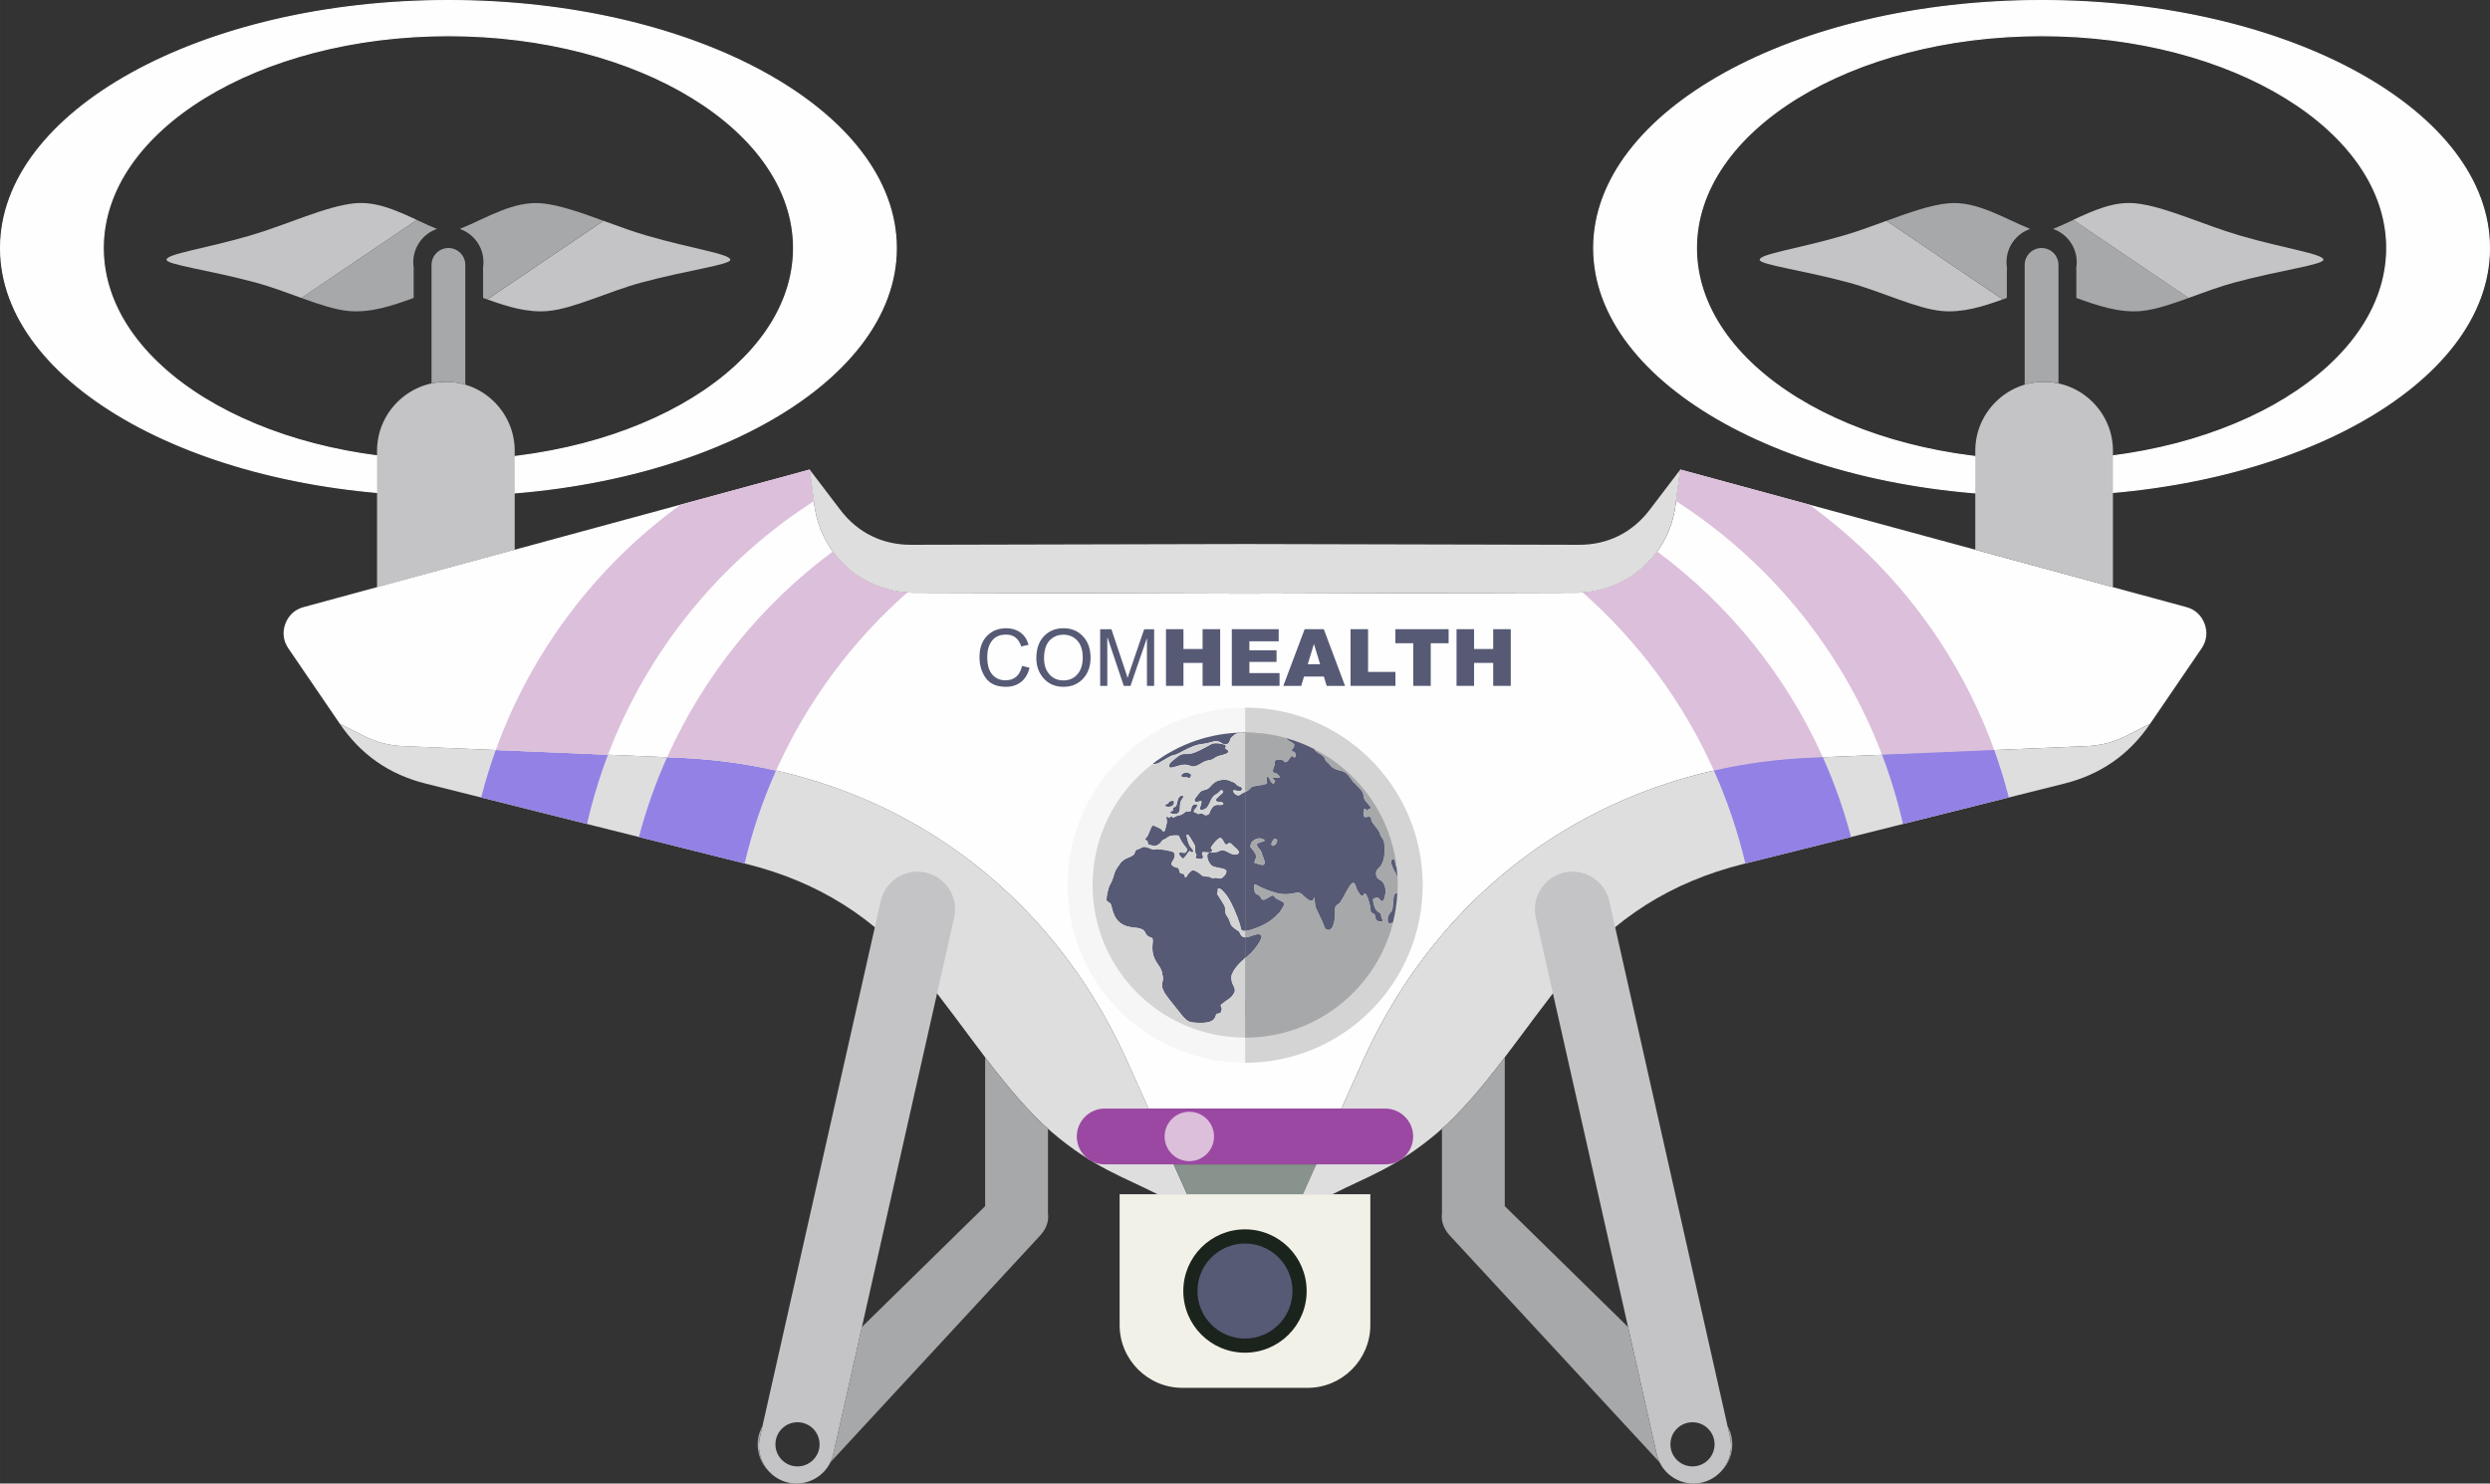 <?xml version="1.0" encoding="UTF-8"?> <!-- Creator: CorelDRAW 2020 (64-Bit) --> <svg xmlns="http://www.w3.org/2000/svg" xmlns:xlink="http://www.w3.org/1999/xlink" xmlns:xodm="http://www.corel.com/coreldraw/odm/2003" xml:space="preserve" width="166.023mm" height="98.92mm" style="shape-rendering:geometricPrecision; text-rendering:geometricPrecision; image-rendering:optimizeQuality; fill-rule:evenodd; clip-rule:evenodd" viewBox="0 0 474.77 282.88"><rect x="0" y="0" width="474.77" height="282.88" fill="#333333" stroke="none"/> <defs> <style type="text/css"> <![CDATA[ .str0 {stroke:#FEFEFE;stroke-width:0.22;stroke-miterlimit:22.926} .fil5 {fill:none} .fil7 {fill:#FEFEFE} .fil1 {fill:#FEFEFE} .fil11 {fill:#1B231D} .fil12 {fill:#565A75} .fil15 {fill:#838383} .fil6 {fill:#87938C} .fil2 {fill:#9381E5} .fil10 {fill:#9B48A2} .fil4 {fill:#A7A8AA} .fil3 {fill:#C4C4C6} .fil14 {fill:#D4D4D4} .fil8 {fill:#DCBFDB} .fil0 {fill:#DEDEDE} .fil9 {fill:#F1F1E7} .fil13 {fill:#F6F6F6} .fil16 {fill:#565A75;fill-rule:nonzero} ]]> </style> </defs> <g id="Слой_x0020_1">  <path class="fil0" d="M220.71 227.72c-6.39,-3.27 -12.22,-5.06 -20.16,-11.85 -8.76,-7.5 -16.48,-20 -24.71,-29.99 -8.96,-10.88 -19.74,-17.69 -33.41,-21.12l-61.28 -15.35c-6.94,-1.74 -12.34,-5.5 -16.37,-11.41l4.49 2.27c2.49,1.26 4.86,1.88 7.66,2l52.5 2.21c38.08,1.6 69.85,23.11 85.49,57.86l11.43 25.39 -5.64 0z"></path> <path class="fil1 str0" d="M85.5 0.11c47.16,0 85.39,21.13 85.39,47.19 0,26.06 -38.23,47.19 -85.39,47.19 -47.16,0 -85.39,-21.13 -85.39,-47.19 0,-26.06 38.23,-47.19 85.39,-47.19zm0 6.69c36.35,0 65.82,18.13 65.82,40.5 0,22.37 -29.47,40.5 -65.82,40.5 -36.35,0 -65.82,-18.13 -65.82,-40.5 0,-22.37 29.47,-40.5 65.82,-40.5z"></path> <path class="fil2" d="M141.98 164.65l-20.16 -5.05c1.39,-5.26 3.19,-10.34 5.38,-15.22l2.23 0.09c6.37,0.27 12.57,1.1 18.54,2.45 -2.53,5.65 -4.55,11.58 -6,17.72z"></path> <path class="fil3" d="M85.01 72.81l0 0c7.22,0 13.13,5.91 13.13,13.13l0 18.89 -26.25 7.14 0 -26.02c0,-7.22 5.91,-13.13 13.13,-13.13z"></path> <path class="fil4" d="M79.47 41.94l0.49 0.23c1.11,0.52 2.23,1.03 3.35,1.48 -2.62,0.91 -4.51,3.4 -4.51,6.33 0,0.37 0.03,0.74 0.09,1.09 -0.01,0.16 -0.02,0.33 -0.02,0.5l0 5.24c-4.08,1.48 -8.17,2.88 -12.39,2.49 -2.57,-0.24 -5.64,-1.26 -8.87,-2.43l-0.14 -0.05 22 -14.88z"></path> <path class="fil4" d="M85.5 47.29l0 0c1.77,0 3.22,1.45 3.22,3.22l0 22.83c-1.18,-0.35 -2.42,-0.54 -3.71,-0.54l0 0c-0.93,0 -1.85,0.1 -2.73,0.29l0 -22.58c0,-1.77 1.45,-3.22 3.22,-3.22z"></path> <path class="fil3" d="M115.06 42.1l0.49 0.18c2.6,0.95 5.24,1.91 7.76,2.64 8.61,2.51 15.92,3.49 15.94,4.61 0.01,0.95 -7.93,1.93 -16.9,4.33 -6.22,1.66 -12.93,4.99 -17.83,5.44 -3.92,0.36 -7.73,-0.82 -11.52,-2.18l-0.08 -0.03 22.15 -14.99z"></path> <path class="fil4" d="M87.68 43.65c5.17,-2.1 10.21,-5.39 15.65,-4.88 3.34,0.31 7.47,1.78 11.72,3.33l-22.15 14.99 -0.79 -0.28 0 -5.24c0,-0.17 -0.01,-0.34 -0.02,-0.5 0.06,-0.35 0.09,-0.72 0.09,-1.09 0,-2.93 -1.88,-5.42 -4.51,-6.33z"></path> <path class="fil3" d="M31.75 49.52c0.02,-1.12 7.32,-2.1 15.94,-4.61 6.82,-1.98 14.47,-5.63 19.97,-6.15 4.09,-0.39 7.95,1.38 11.81,3.17l-22 14.88c-2.89,-1.04 -5.91,-2.18 -8.82,-2.96 -8.97,-2.4 -16.91,-3.38 -16.9,-4.33z"></path> <path class="fil5" d="M237.38 211.38l-26.75 0c-2.93,0 -5.32,2.4 -5.32,5.32l0 0c0,2.93 2.4,5.32 5.32,5.32l26.75 0 26.75 0c2.93,0 5.32,-2.4 5.32,-5.32l0 -0c0,-2.93 -2.4,-5.32 -5.32,-5.32l-26.75 0z"></path> <path class="fil2" d="M115.92 143.9c-1.62,4.27 -2.96,8.68 -3.99,13.21l-20.18 -5.06c0.79,-3.08 1.72,-6.1 2.78,-9.05l21.39 0.9z"></path> <path class="fil3" d="M176.51 166.38l0 0c3.85,0.87 6.29,4.73 5.42,8.58l-23.05 102.32c-0.87,3.85 -4.73,6.29 -8.58,5.42l0 0c-3.85,-0.87 -6.29,-4.73 -5.42,-8.58l23.05 -102.32c0.87,-3.85 4.73,-6.29 8.58,-5.42zm-24.45 104.81c2.33,0 4.21,1.89 4.21,4.21 0,2.33 -1.89,4.21 -4.21,4.21 -2.33,0 -4.21,-1.89 -4.21,-4.21 0,-2.33 1.89,-4.21 4.21,-4.21z"></path> <circle class="fil5" cx="152.06" cy="275.4" r="4.21"></circle> <path class="fil4" d="M199.83 231.4c0.04,0.36 0.04,0.73 0,1.1l0 0.01 -0 0c-0.13,1.05 -0.61,2.1 -1.5,3.07l-39.99 43.24c0.23,-0.48 0.41,-0.99 0.53,-1.52l5.47 -24.28 23.5 -23.03 0 -28.37c3.88,5.09 7.82,9.91 11.98,13.63l0 16.16zm-53.17 49.23c-2.37,-2.3 -2.86,-5.93 -1.3,-8.67l-0.49 2.17c-0.54,2.41 0.21,4.82 1.79,6.5z"></path> <polygon class="fil6" points="223.8,222.03 226.36,227.72 237.38,227.72 248.41,227.72 250.97,222.03 237.38,222.03 "></polygon> <path class="fil7" d="M416.88 115.76l-96.5 -26.23 -0.9 6.81c-1.26,9.59 -9.3,16.65 -18.97,16.68l-63.13 0.18 -63.13 -0.18c-9.67,-0.03 -17.71,-7.1 -18.97,-16.68l-0.9 -6.81 -96.5 26.23c-1.66,0.45 -2.88,1.57 -3.48,3.19 -0.59,1.61 -0.39,3.26 0.58,4.68l9.81 14.37 4.49 2.27c2.49,1.26 4.86,1.88 7.66,2l52.5 2.21c38.08,1.6 69.85,23.11 85.49,57.86l4.07 9.05 18.38 0 18.38 0 4.07 -9.05c15.64,-34.75 47.42,-56.26 85.49,-57.86l52.5 -2.21c2.79,-0.12 5.16,-0.74 7.66,-2l4.49 -2.27 9.81 -14.37c0.97,-1.42 1.17,-3.07 0.58,-4.68 -0.6,-1.61 -1.82,-2.74 -3.48,-3.19z"></path> <path class="fil8" d="M315.98 105.16c-3.26,4.48 -8.39,7.43 -14.21,7.81 10.59,9.34 19.17,20.9 25.02,33.95 5.97,-1.35 12.17,-2.18 18.54,-2.45l2.23 -0.09c-7.02,-15.64 -17.97,-29.13 -31.58,-39.22z"></path> <path class="fil8" d="M344.98 96.22l-24.6 -6.69 -0.79 6.03c17.77,11.41 31.65,28.33 39.26,48.35l21.39 -0.9c-6.83,-18.93 -19.25,-35.19 -35.26,-46.79z"></path> <path class="fil0" d="M254.05 227.72c6.39,-3.27 12.22,-5.06 20.16,-11.85 8.76,-7.5 16.48,-20 24.71,-29.99 8.96,-10.88 19.74,-17.69 33.41,-21.12l61.28 -15.35c6.94,-1.74 12.34,-5.5 16.37,-11.41l-4.49 2.27c-2.49,1.26 -4.86,1.88 -7.66,2l-52.5 2.21c-38.08,1.6 -69.85,23.11 -85.49,57.86l-11.43 25.39 5.64 0z"></path> <path class="fil2" d="M332.78 164.65l20.16 -5.05c-1.39,-5.26 -3.19,-10.34 -5.38,-15.22l-2.23 0.09c-6.37,0.27 -12.57,1.1 -18.54,2.45 2.53,5.65 4.55,11.58 6,17.72z"></path> <path class="fil0" d="M320.39 89.53l-5.86 7.7c-3.3,4.34 -8,6.66 -13.45,6.65l-63.7 -0.15 -63.7 0.15c-5.45,0.01 -10.15,-2.31 -13.45,-6.65l-5.86 -7.7 0.9 6.81c1.26,9.59 9.3,16.65 18.97,16.68l63.13 0.18 63.13 -0.18c9.67,-0.03 17.71,-7.1 18.97,-16.68l0.9 -6.81z"></path> <path class="fil1 str0" d="M389.27 0.11c-47.16,0 -85.39,21.13 -85.39,47.19 0,26.06 38.23,47.19 85.39,47.19 47.16,0 85.39,-21.13 85.39,-47.19 0,-26.06 -38.23,-47.19 -85.39,-47.19zm0 6.69c-36.35,0 -65.82,18.13 -65.82,40.5 0,22.37 29.47,40.5 65.82,40.5 36.35,0 65.82,-18.13 65.82,-40.5 0,-22.37 -29.47,-40.5 -65.82,-40.5z"></path> <path class="fil3" d="M389.76 72.81l0 0c-7.22,0 -13.13,5.91 -13.13,13.13l0 18.89 26.25 7.14 0 -26.02c0,-7.22 -5.91,-13.13 -13.13,-13.13z"></path> <path class="fil4" d="M389.27 47.29l-0 0c-1.77,0 -3.22,1.45 -3.22,3.22l0 22.83c1.18,-0.35 2.42,-0.54 3.71,-0.54l0 0c0.93,0 1.85,0.1 2.73,0.29l0 -22.58c0,-1.77 -1.45,-3.22 -3.22,-3.22z"></path> <path class="fil3" d="M359.71 42.1l-0.49 0.18c-2.6,0.95 -5.24,1.91 -7.76,2.64 -8.61,2.51 -15.92,3.49 -15.94,4.61 -0.01,0.95 7.93,1.93 16.9,4.33 6.22,1.66 12.93,4.99 17.83,5.44 3.92,0.36 7.73,-0.82 11.52,-2.18l0.08 -0.03 -22.15 -14.99z"></path> <path class="fil4" d="M387.08 43.65c-5.17,-2.1 -10.21,-5.39 -15.65,-4.88 -3.34,0.31 -7.47,1.78 -11.72,3.33l22.15 14.99 0.79 -0.28 0 -5.24c0,-0.17 0.01,-0.34 0.02,-0.5 -0.06,-0.35 -0.09,-0.72 -0.09,-1.09 0,-2.93 1.88,-5.42 4.51,-6.33z"></path> <path class="fil4" d="M395.3 41.94l-0.49 0.23c-1.11,0.52 -2.23,1.03 -3.35,1.48 2.62,0.91 4.51,3.4 4.51,6.33 0,0.37 -0.03,0.74 -0.09,1.09 0.01,0.16 0.02,0.33 0.02,0.5l0 5.24c4.08,1.48 8.17,2.88 12.39,2.49 2.57,-0.24 5.64,-1.26 8.87,-2.43l0.14 -0.05 -22 -14.88z"></path> <path class="fil8" d="M158.79 105.16c3.26,4.48 8.39,7.43 14.21,7.81 -10.59,9.34 -19.17,20.9 -25.02,33.95 -5.97,-1.35 -12.17,-2.18 -18.54,-2.45l-2.23 -0.09c7.02,-15.64 17.97,-29.13 31.58,-39.22z"></path> <path class="fil8" d="M129.79 96.22l24.6 -6.69 0.79 6.03c-17.77,11.41 -31.65,28.33 -39.26,48.35l-21.39 -0.9c6.83,-18.93 19.25,-35.19 35.26,-46.79z"></path> <path class="fil3" d="M443.01 49.52c-0.02,-1.12 -7.32,-2.1 -15.94,-4.61 -6.82,-1.98 -14.47,-5.63 -19.97,-6.15 -4.09,-0.39 -7.95,1.38 -11.81,3.17l22 14.88c2.89,-1.04 5.91,-2.18 8.82,-2.96 8.97,-2.4 16.91,-3.38 16.9,-4.33z"></path> <path class="fil2" d="M358.85 143.9c1.62,4.27 2.96,8.68 3.99,13.21l20.18 -5.06c-0.79,-3.08 -1.72,-6.1 -2.78,-9.05l-21.39 0.9z"></path> <path class="fil9" d="M261.28 227.72l-23.9 0 -23.9 0 0 24.96c0,6.57 5.38,11.95 11.95,11.95l11.95 0 11.95 0c6.57,0 11.95,-5.38 11.95,-11.95l0 -24.96z"></path> <path class="fil3" d="M298.26 166.38l0 0c-3.85,0.87 -6.29,4.73 -5.42,8.58l23.05 102.32c0.87,3.85 4.73,6.29 8.58,5.42l0 0c3.85,-0.87 6.29,-4.73 5.42,-8.58l-23.05 -102.32c-0.87,-3.85 -4.73,-6.29 -8.58,-5.42zm24.45 104.81c-2.33,0 -4.21,1.89 -4.21,4.21 0,2.33 1.89,4.21 4.21,4.21 2.33,0 4.21,-1.89 4.21,-4.21 0,-2.33 -1.89,-4.21 -4.21,-4.21z"></path> <path class="fil4" d="M274.93 231.4c-0.04,0.36 -0.04,0.73 0,1.1l0 0.01 0 0c0.13,1.05 0.61,2.1 1.5,3.07l39.99 43.24c-0.23,-0.48 -0.41,-0.99 -0.53,-1.52l-5.47 -24.28 -23.5 -23.03 0 -28.37c-3.88,5.09 -7.82,9.91 -11.98,13.63l0 16.16zm53.17 49.23c2.37,-2.3 2.86,-5.93 1.3,-8.67l0.49 2.17c0.54,2.41 -0.21,4.82 -1.79,6.5z"></path> <path class="fil10" d="M237.38 211.38l-26.75 0c-2.93,0 -5.32,2.4 -5.32,5.32l0 0c0,2.93 2.4,5.32 5.32,5.32l26.75 0 26.75 0c2.93,0 5.32,-2.4 5.32,-5.32l0 -0c0,-2.93 -2.4,-5.32 -5.32,-5.32l-26.75 0z"></path> <circle class="fil8" cx="226.77" cy="216.7" r="4.71"></circle> <circle class="fil11" cx="237.38" cy="246.17" r="11.76"></circle> <circle class="fil12" cx="237.38" cy="246.17" r="9.06"></circle> <g id="_1931298672864"> <path class="fil13" d="M237.41 134.93c18.7,0 33.85,15.16 33.85,33.85 0,18.7 -15.16,33.86 -33.85,33.86 -18.7,0 -33.86,-15.16 -33.86,-33.86 0,-18.7 15.16,-33.85 33.86,-33.85z"></path> <g> <path class="fil12" d="M248.74 170.98c0.31,0.35 1.43,1.26 1.69,0.52 0.03,-0.07 0.02,-0.13 0.05,-0.2l0.07 -0.14c0.01,-0.01 0.02,-0.03 0.03,-0.04 0.13,0.29 0.09,1.25 0.26,1.86 0.09,0.32 1.15,2.4 1.46,3.19 0.21,0.53 0.31,1.22 1.13,1.17 0.33,-0.13 0.67,-0.5 0.76,-0.88 0.34,-0.95 0.37,-1.66 0.36,-2.67 -0.01,-0.58 -0.06,-0.86 0.31,-1.16 0.45,-0.37 0.48,-0.24 0.79,-0.74 0.65,-1.04 0.92,-1.73 1.65,-2.86 1.05,-1.63 1.13,0.12 1.52,0.78 0.16,0.28 0.79,1.41 1.12,0.94 0,-0.01 0.06,-0.11 0.08,-0.13 0.11,-0.19 0.03,-0.13 0.19,-0.27 0.57,0.2 1.1,2.64 1.11,3.05 0.01,0.75 0.09,0.55 0.57,0.83 0.5,0.33 0.23,0.65 0.47,1.13 0.15,0.31 0.86,0.48 1.23,0.29 0.07,-0.31 -0.03,-0.32 -0.14,-0.57 -0.12,-0.27 -0.08,-0.4 -0.13,-0.66 -0.09,-0.41 -0.23,-0.22 -0.8,-0.74 -0.41,-0.38 -0.74,-1.57 -0.73,-2.23 0.26,-0.09 0.58,-0.38 0.99,-0.22 0.41,0.16 0.96,1.76 1.39,-0.92 0.11,-0.71 -0.15,-1.88 -0.79,-2.34 -0.18,-0.13 -0.49,-0.29 -0.64,-0.42 -0.35,-0.32 -0.53,-1.09 -0.19,-1.64l0.23 -0.29c0.24,-0.25 0.32,-0.12 0.71,-0.89 0.25,-0.49 0.41,-1.13 0.46,-1.67 0.04,-0.57 0.13,-2.35 -0.19,-2.89l-0.45 -0.69 -0.03 -0.14c-0.24,-0.27 -0.01,-0.4 -0.67,-1.28 -0.11,-0.14 -0.18,-0.22 -0.29,-0.37 -1.48,-1.85 -0.56,-1.22 -0.94,-1.73 -0.4,-0.83 -1.77,1.05 -1.27,-1.73 0.45,0.06 0.3,0.15 0.57,0.38 0.17,-0.1 0.17,-0.15 0.25,-0.33l0.46 -0.06c0,-0.39 -0.63,-1.01 -0.85,-1.26 -0.48,-0.54 -0.45,-0.63 -0.6,-1.45 -0.13,-0.71 -0.71,-1.17 -1.33,-1.8 -0.22,-0.23 -0.3,-0.4 -0.54,-0.52 -0.49,-0.61 -0.89,-1.35 -1.5,-1.85 -0.32,-0.13 -0.54,-0.28 -0.98,-0.38 -1.99,-0.46 -1.79,-1.06 -2.45,-1.54 -0.82,-0.6 -0.15,-0.77 -1.19,-1.47 -0.49,-0.33 -1.11,-0.61 -1.36,-1.1 -1.69,-0.86 -3.47,-1.56 -5.33,-2.08l0.15 0.24c0.23,0.24 1.29,0.76 1.36,0.93 0.04,1.04 -0.63,0.78 -0.47,1.32 0.27,0.13 0.48,0.03 0.63,0.32 0.11,0.21 0.18,0.53 0.09,0.75 -0.22,0.29 -0.54,-0.1 -0.69,-0.18 -0.46,0.24 -0.59,1.11 -1.26,1.22 -0.44,-0.22 -0.15,-0.41 -0.93,-0.48 -1.47,-0.12 -1.03,0.65 -1.08,0.93 -0.02,0.16 -0.13,0.31 -0.19,0.47 -0.49,1.51 0.24,0.9 0.71,1.35 0.34,0.31 0.4,0.35 0.4,0.64 -0.61,0.19 -0.95,-0.22 -1.32,0.14 0.08,0.27 0.25,0.26 0.47,0.45 -0.05,0.25 -0.16,0.42 -0.28,0.57 -0.74,-0.07 -0.62,-1.25 -1.24,-1.34 -0.21,0.42 0.03,0.91 -0.04,1.34 -0.66,0.29 -2.48,0.4 -2.88,0.64 -0.23,0.14 -0.27,0.29 -0.47,0.46 -0.6,0.51 -0.6,0.39 -1.13,0.61 -0.26,0.1 -0.35,0.27 -0.49,0.27l-0.24 0.18c-0.37,0.2 -0.86,-0.12 -1.06,-0.44 -0.08,-0.13 -0.15,-0.23 -0.14,-0.43 0.37,-0.18 0.91,0.26 1.39,0.07 0.24,-0.09 0.38,-0.35 0.2,-0.63 -0.08,-0.13 -0.4,-0.23 -0.59,-0.3 -0.5,-0.2 -0.44,-0.52 -1,-0.73 -0.29,-0.11 -0.34,-0.09 -0.61,-0.24 -0.24,-0.13 -0.37,-0.16 -0.7,-0.19 -2.4,-0.19 -2.8,1.22 -3.53,1.68 -0.35,0.22 -0.93,0.25 -1.2,0.43 -0.29,0.14 -0.96,1.03 -1.17,1.34 -0.12,0.18 -0.19,0.23 -0.17,0.43l0.03 0.11c0.15,0.5 0.99,-0 1.26,0.03 0.16,0.49 -0.38,1.04 -0.2,1.66 1.26,0.18 1.6,-0.88 2.03,-1.83 0.26,-0.57 0.65,-0.97 1.14,-1.21 0.14,-0.07 0.22,-0.14 0.32,-0.23 0.17,-0.16 0.29,-0.33 0.49,-0.47 0.19,0.05 0.27,0.1 0.4,0.23 -0.01,0.37 -0.25,0.37 -0.7,0.83 -0.2,0.2 -0.22,0.2 -0.41,0.39 -0.19,0.18 -0.29,0.25 -0.29,0.58 0.47,0.51 1.29,-0 1.43,0.6 -0.53,0.68 -1.74,-0.68 -2.59,1.57 -0.11,0.28 -0.21,0.47 -0.51,0.55 -0.54,0.14 -0.53,-0.12 -0.88,-0.24 -0.44,-0.15 -0.63,0.1 -0.86,0.05 -0.12,-0.03 -0.21,-0.14 -0.31,-0.19 -0.2,-0.11 -0.27,-0.05 -0.44,-0.15 -0.25,-0.54 0.72,-0.74 0.59,-1.46 -0.36,-0.16 -0.75,-0.01 -0.95,0.25 -0.28,0.37 -0.06,0.76 -0.37,1.02 -0.36,0.15 -0.64,-0.05 -1.04,0.21 -0.23,0.15 -0.4,0.37 -0.76,0.49 -0.37,0.12 -0.66,0.13 -0.98,0.29 -0.66,0.33 -0.3,0.34 -0.77,-0.02 -0.42,0.11 -0.12,0.09 -0.44,0.29 -0.28,-0.14 -0.18,-0.19 -0.54,-0.22 -0.1,0.97 0.37,0.3 -0.26,2.45 -0.07,0.24 -0.03,0.17 -0.14,0.32 -0.58,0.08 -0.15,-0.24 -1.02,-0.61 -1.48,-0.63 -1.13,-0.94 -2.04,1.2 -0.43,1.02 -1.14,0.89 -0.19,1.23 0.15,0.51 -0.05,0.68 0.56,0.83 0.58,0.14 0.65,0.17 1.24,0.07 0.35,-0.22 0.59,-0.3 0.81,-0.64 0.36,-0.55 0.35,-0.34 0.87,-0.65 0.74,-0.43 0.69,-0.7 2.44,-0.61 0.29,0.37 0.32,0.82 0.97,1.67 0.21,0.27 0.4,0.51 0.58,0.76 0.26,0.37 -0.03,0.64 -0.29,0.88 -0.14,0.07 -1.45,-0.33 -1.13,0.32 0.04,0.08 0.55,0.7 0.73,0.79 0.39,-0.14 0.83,-1.05 1.24,-1.45 0.39,0.09 0.41,0.42 0.66,0.17 0.3,-0.3 -0.35,-0.64 -0.72,-1.41 -0.13,-0.27 -0.54,-1.58 -0.46,-1.82 0.04,-0.02 -0.06,-0.13 0.25,-0.04 0.19,0.05 0.9,1.33 1.04,1.56 0.25,0.41 0.31,0.55 0.32,1.14 0.01,0.81 0.01,0.65 0.26,1.2 -0.1,0.26 -0.19,0.18 -0.18,0.52 0.26,0.16 0.9,0.18 1.3,0.2 0.4,-0.84 -0.21,-0.57 -0.02,-1.28l0.15 -0.04 1.24 0.07c-0.31,0.18 -0.45,0.17 -0.44,0.72 0.01,0.71 0.57,1.74 1.13,1.94 1.42,0.51 3.24,0.23 2.22,1.67 -0.1,0.15 -0.52,0.6 -0.83,0.63 -0.32,0.03 -0.57,-0.1 -0.86,-0.13 -0.39,-0.04 -0.55,0.15 -0.86,0.01 -0.34,-0.16 -0.27,-0.23 -0.75,-0.24 -1.29,-0.03 -0.97,-0.32 -2.05,-0.94 -0.67,-0.39 -0.86,-0.34 -1.33,0.1 -0.16,0.16 -0.3,0.3 -0.44,0.56 -0.07,0.13 -0.29,0.57 -0.51,0.31 -0.19,-0.22 0.22,-0.4 -0.44,-0.58 -0.34,-0.1 -0.49,-0.03 -0.57,-0.41 -0.21,-1.02 -0.24,-0.53 -1.06,-0.95 -0.7,-0.36 -0.5,-0.67 -0.16,-1.19 0.29,-0.44 0.48,-1.17 0.1,-1.53 -0.32,-0.3 -2.77,-0.66 -3.46,-0.62 -0.13,0.24 -0.82,-0.02 -1,-0.09 -1.29,-0.54 -1.41,-0.31 -2.04,0.02 -0.37,0.2 -0.64,0.11 -0.8,0.47 -0.19,0.45 -0.11,0.53 -0.51,0.82 -0.58,0.42 -1.61,0.53 -2.32,1.42 -0.31,0.55 -0.86,1 -1.18,2.06 -0.32,1.08 -0.41,1.37 -0.92,2.27 -0.21,0.37 -0.61,2.17 -0.58,2.64 0.04,0.58 0.55,0.45 0.79,0.83 0.38,0.57 0.29,3.8 3.66,4.42 0.93,0.17 1.94,0.12 2.6,0.61 0.44,0.32 0.3,0.89 1.11,1.28 0.24,0.12 0.46,0.11 0.59,0.28 0.39,0.62 -0.74,2.48 1.07,4.97 0.75,1.03 0.49,0.98 0.71,1.29 0.21,1.21 0.39,1.05 0.08,2.42 -0.15,0.67 0.37,1.58 0.68,2.04 0.21,0.31 0.37,0.53 0.59,0.8l2.65 3.33c0.12,0.17 0.05,0.07 0.16,0.17l0.37 0.37c0.63,0.62 1.27,0.66 2.15,0.71 3.94,0.23 3.37,-1.3 3.82,-1.7l0.29 -0.05c0.18,-0.03 0.08,0.01 0.25,-0.07 0.2,-0.1 0.22,-0.11 0.31,-0.36 0.2,-0.52 0.1,-0.68 -0.11,-1.08l0.1 -0.22c0.17,-0.05 0.26,-0.2 0.62,-0.47 0.58,-0.43 0.82,-0.49 1.4,-1.06l0.44 -0.63c0.38,-0.77 -0.03,-1.16 -0.29,-1.8 -0.23,-0.56 -0.36,-1.54 0.01,-2.01 0.1,-0.45 0.73,-1.22 1.05,-1.59 0.22,-0.25 0.41,-0.44 0.66,-0.67 0.13,-0.12 0.22,-0.19 0.36,-0.31l0.34 -0.37 0.26 -0.16c0.44,-0.48 0.37,-0.31 0.73,-0.66 0.18,-0.17 0.29,-0.29 0.44,-0.49l0.43 -0.5c0.38,-0.47 1.43,-1.93 1.21,-2.43 -0.81,-0.93 -2.7,0.94 -3.68,0.13 -0.2,-0.16 -0.32,-0.38 -0.44,-0.68 -0.13,-0.33 -0.37,-0.36 -0.64,-0.56 -1.27,-0.9 -0.97,-0.94 -1.45,-2.06l-0.33 -0.53c-0.61,-0.74 -0.11,-1.39 -0.58,-2.14 -0.32,-0.51 -0.58,-1.02 -0.91,-1.48 -0.65,-0.92 -0.36,-0.55 -0.27,-1.18 0.03,-0.22 -0.04,-0.21 0.04,-0.44 0.54,-0.12 0.91,0.45 1.12,0.67l0.23 0.23c1.15,1.37 2.27,4.18 2.84,5.93 0.26,0.81 -0.18,1.67 2.18,1 1.35,-0.38 3.09,-1.21 4.13,-2.12l0.1 -0.1c0.21,-0.2 0.3,-0.16 0.5,-0.43 0.33,-0.45 0.65,-0.53 0.85,-0.94l0.53 -0.87c0.69,-0.83 -1.03,-1.18 -1.44,-1.52 -0.53,-0.44 -0.2,-0.89 -1.5,-0.1 -0.4,0.24 -1.04,0.69 -1.36,0.04 -0.31,-0.65 -0.4,-0.48 -0.89,-0.77 -0.41,-0.25 -0.45,-1.23 -0.34,-1.78 0.34,-0.07 0.72,0.25 1.05,0.42 0.9,0.45 2.54,1.05 3.46,1.25 2.25,0.5 3.47,-0.39 4.17,-0.06 0.78,0.37 0.55,0.6 0.88,0.68zm-17.79 -8.6c0.42,-0.15 0.04,-0.51 -0.09,-0.7 0.2,-0.51 1.32,-1.88 1.85,-1.92 0.62,0.3 0.54,1.03 1.06,1.28 0.39,-0.04 0.31,-0.17 0.6,-0.31 0.39,0.05 0.41,0.25 0.64,0.39 0.15,0.23 0.2,0.22 0.4,0.39 0.36,0.31 0.35,0.25 0.66,0.66 0.15,0.2 0.16,0.24 0.13,0.51 -0.84,0.71 -1.78,-0.11 -2.5,-0.41 -0.6,-0.25 -0.87,-0.15 -1.38,0.08 -0.45,0.21 -1.06,0.2 -1.58,0.2l0.2 -0.17zm7.59 -1.58c0.12,-0.33 0.59,-0.67 0.97,-0.82 0.66,-0.27 1.08,-0.09 1.58,0.16 -0.01,0.25 0.06,0.09 -0.06,0.24 -0.5,0.17 -0.92,0.27 -1.36,0.52 -0.03,0.87 0.79,0.9 0.98,1.99 0.07,0.43 0.96,1.77 0.17,2.04 -0.31,0.04 -1.44,-0.33 -1.65,-0.44 0.12,-0.82 0.7,-1 0.01,-2.02 -0.85,-1.26 -0.93,-0.7 -0.62,-1.66zm4.41 -0.88c0.38,0.05 0.32,0.05 0.55,0.21 0.15,0.54 -0.61,1.45 -0.99,1.05 -0.24,-0.25 0.07,-0.72 0.23,-0.96 0.06,-0.08 0.05,-0.08 0.11,-0.16 0.01,-0.01 0.06,-0.06 0.07,-0.09 0.01,-0.03 0.02,-0.03 0.04,-0.04z"></path> <path class="fil12" d="M233.6 142.7c0.07,-0.3 0.34,-0.47 -0.09,-0.67 -0.63,-0.29 -1.93,-0.47 -2.57,-0.13 -0.85,0.45 -2.98,1.71 -4.06,1.83 -1.54,0.17 -1.34,-0.29 -2.97,1.05 -0.3,0.25 -0.82,0.61 -0.94,0.98 -0.41,1.29 1.46,0.18 2.59,0.07 1.62,-0.16 1.45,0.86 3.16,-0.09 0.39,-0.21 0.84,-0.55 1.32,-0.67 0.77,-0.19 0.84,-0.05 1.5,-0.5 0.54,-0.36 0.67,-0.39 1.42,-0.57 2.27,-0.56 0.81,-1.16 0.64,-1.3z"></path> <path class="fil12" d="M219.81 145.61c0.08,0.05 0.25,0.08 0.67,0.01 0.32,-0.05 0.46,-0.14 0.68,-0.27 0.55,-0.33 1.74,-1.05 2.29,-1.28 0.42,-0.18 0.34,0.04 1.33,-0.47 1.1,-0.57 2.47,-1.33 3.73,-1.63 0.47,-0.11 1.17,-0.15 1.6,-0.25 1.09,-0.23 1.8,-0.75 2.75,-0.09 0.4,0.28 0.91,0.47 1.34,0.09 0.41,-0.37 0.21,-0.73 0.64,-1.15 1,-0.96 1.11,-0.81 2.72,-0.81 0.61,-0 1.08,0.05 1.73,0.06l1.46 0.12c0.17,-0.04 0.15,-0.01 0.19,-0.06 -1.15,-0.14 -2.33,-0.21 -3.52,-0.21 -6.62,0 -12.72,2.21 -17.6,5.93z"></path> <path class="fil12" d="M236.62 192.19c-0.15,0.55 0.01,1.08 0.51,1.4 0.6,0.38 1.22,-0.33 1.51,-0.52 0.34,-0.45 0.82,-1.35 1.09,-2 0.35,-0.86 0.86,-1.45 0.05,-2.16 -0.49,0.01 -0.3,0.09 -0.6,0.28 -0.35,0.22 -0.2,-0.03 -0.4,0.39 -0.14,0.3 -0.55,0.55 -1,0.66 -1.65,0.41 -0.26,1.25 -1.15,1.95z"></path> <path class="fil12" d="M260.77 176.36c0.44,0.17 1.26,0.65 1.53,1.07 0.22,0.35 0.25,0.52 0.52,0.74 0.71,0.61 1.08,1 1.3,-0.23 0.07,-0.37 0.2,-1.14 -0.16,-1.37 -0.39,-0.25 -0.63,-0.05 -1.25,-0.48 -0.22,-0.15 -0.42,-0.18 -0.6,-0.33 -0.34,-0.28 -0.12,-0.27 -0.68,-0.37 -0.66,-0.05 -1.24,0.48 -0.65,0.96z"></path> <path class="fil12" d="M264.82 176.07c0.41,-0.01 0.63,-0.09 0.79,-0.25 0.44,-1.75 0.71,-3.56 0.82,-5.41 -0.02,-0.03 -0.04,-0.06 -0.07,-0.09 -0.62,-0.07 -0.66,0.76 -0.69,1.23 -0.03,0.48 -0.1,1.35 -0.18,1.75 -0.01,0.07 -0.08,0.31 -0.11,0.36 -0.13,0.25 -0.31,0.22 -0.62,0.84 -0.22,0.46 -0.3,1.15 0.05,1.58z"></path> <path class="fil12" d="M224.68 152.22c-0.08,0.23 -0.14,0.39 -0.2,0.64 -0.04,0.14 -0.1,0.53 -0.16,0.69 -0.28,0.67 -0.79,0.01 -0.68,1.04 -0.26,0.04 -0.4,0.12 -0.55,0.23 0.13,0.5 0.99,0.44 1.26,0.36 0.44,-0.13 0.58,-0.42 0.62,-0.99 0.03,-0.49 0,-0.98 0.18,-1.42 0.15,-0.36 0.62,-0.68 0.41,-1.07l-0.33 0.03c-0.4,0.22 -0.3,0.11 -0.54,0.5z"></path> <path class="fil12" d="M266.29 165.42c-0.43,-0.95 -0.12,-1.35 -0.65,-1.67 -0.43,0.23 -0.48,0.52 -0.35,1 0.08,0.3 0.29,0.79 0.42,1.05 0.43,0.85 0.34,0.5 0.67,1.44 0.03,0.07 0.05,0.13 0.07,0.19 -0.03,-0.67 -0.08,-1.34 -0.16,-2.01z"></path> <path class="fil12" d="M254.54 176.89c0.08,0.71 -0.15,0.72 0.25,1.33 0.26,0.01 0.41,-0.06 0.59,-0.11 0.08,-0.16 0.41,-0.53 0.18,-1.24 -0.09,-0.27 -0.36,-0.76 -0.61,-0.89 -0.3,0.17 -0.24,0.63 -0.41,0.9z"></path> <path class="fil12" d="M226.84 148.36c0.31,-0.37 0.43,-0.73 -0.07,-0.91 -0.49,-0.18 -0.61,-0.26 -1.13,-0.01 -0.18,0.09 -0.36,0.14 -0.39,0.37 -0.08,0.58 0.67,0.38 1.02,0.41 0.29,0.03 0.26,0.13 0.56,0.13z"></path> <path class="fil12" d="M223.09 152.78l-0.17 0.1c-0.1,0.17 -0.17,0.34 -0.38,0.42 -0.26,0.1 -0.48,0.08 -0.31,0.43 0.13,0.15 1.88,0.37 1.59,-1 -0.34,-0.04 -0.39,-0.05 -0.73,0.06z"></path> </g> <g> <path class="fil14" d="M226.84 148.36c-0.29,-0 -0.26,-0.1 -0.56,-0.13 -0.35,-0.03 -1.1,0.16 -1.02,-0.41 0.03,-0.23 0.21,-0.29 0.39,-0.37 0.51,-0.25 0.64,-0.18 1.13,0.01 0.5,0.18 0.37,0.54 0.07,0.91zm-6.53 13.54c0.69,-0.04 3.14,0.32 3.46,0.62 0.38,0.36 0.19,1.09 -0.1,1.53 -0.34,0.52 -0.54,0.84 0.16,1.19 0.82,0.42 0.85,-0.07 1.06,0.95 0.08,0.38 0.23,0.32 0.57,0.41 0.66,0.19 0.26,0.36 0.44,0.58 0.22,0.26 0.44,-0.18 0.51,-0.31 0.14,-0.26 0.27,-0.41 0.44,-0.56 0.47,-0.44 0.67,-0.49 1.33,-0.1 1.08,0.63 0.75,0.91 2.05,0.94 0.48,0.01 0.41,0.08 0.75,0.24 0.31,0.14 0.47,-0.05 0.86,-0.01 0.29,0.03 0.55,0.16 0.86,0.13 0.3,-0.03 0.72,-0.48 0.83,-0.63 1.02,-1.45 -0.8,-1.16 -2.22,-1.67 -0.56,-0.2 -1.11,-1.23 -1.13,-1.94 -0.01,-0.55 0.13,-0.54 0.44,-0.72l-1.24 -0.07 -0.15 0.04c-0.2,0.71 0.41,0.44 0.02,1.28 -0.4,-0.02 -1.03,-0.04 -1.3,-0.2 -0.01,-0.34 0.08,-0.25 0.18,-0.52 -0.25,-0.55 -0.25,-0.39 -0.26,-1.2 -0.01,-0.6 -0.07,-0.74 -0.32,-1.14 -0.13,-0.22 -0.85,-1.5 -1.04,-1.56 -0.31,-0.09 -0.22,0.02 -0.25,0.04 -0.08,0.24 0.33,1.55 0.46,1.82 0.37,0.78 1.02,1.11 0.72,1.41 -0.25,0.25 -0.26,-0.09 -0.66,-0.17 -0.41,0.4 -0.85,1.31 -1.24,1.45 -0.19,-0.1 -0.7,-0.72 -0.73,-0.79 -0.32,-0.65 0.99,-0.25 1.13,-0.32 0.26,-0.24 0.55,-0.52 0.29,-0.88 -0.18,-0.25 -0.37,-0.49 -0.58,-0.76 -0.64,-0.85 -0.68,-1.3 -0.97,-1.67 -1.74,-0.09 -1.7,0.18 -2.44,0.61 -0.53,0.31 -0.51,0.1 -0.87,0.65 -0.22,0.34 -0.47,0.42 -0.81,0.64 -0.59,0.1 -0.67,0.06 -1.24,-0.07 -0.6,-0.15 -0.4,-0.32 -0.56,-0.83 -0.95,-0.34 -0.24,-0.21 0.19,-1.23 0.91,-2.14 0.56,-1.83 2.04,-1.2 0.87,0.37 0.44,0.69 1.02,0.61 0.11,-0.15 0.07,-0.08 0.14,-0.32 0.63,-2.16 0.16,-1.49 0.26,-2.45 0.35,0.03 0.26,0.08 0.54,0.22 0.32,-0.21 0.03,-0.18 0.44,-0.29 0.47,0.36 0.1,0.35 0.77,0.02 0.32,-0.16 0.61,-0.17 0.98,-0.29 0.36,-0.12 0.53,-0.35 0.76,-0.49 0.39,-0.25 0.68,-0.06 1.04,-0.21 0.31,-0.26 0.09,-0.66 0.37,-1.02 0.2,-0.26 0.58,-0.41 0.95,-0.25 0.13,0.72 -0.84,0.92 -0.59,1.46 0.18,0.1 0.25,0.05 0.44,0.15 0.1,0.05 0.19,0.17 0.31,0.19 0.24,0.05 0.42,-0.2 0.86,-0.05 0.35,0.12 0.34,0.38 0.88,0.24 0.3,-0.08 0.41,-0.27 0.51,-0.55 0.85,-2.25 2.07,-0.9 2.59,-1.57 -0.14,-0.6 -0.97,-0.09 -1.43,-0.6 -0.01,-0.33 0.09,-0.4 0.29,-0.58 0.19,-0.18 0.22,-0.18 0.41,-0.39 0.45,-0.46 0.69,-0.46 0.7,-0.83 -0.13,-0.13 -0.21,-0.18 -0.4,-0.23 -0.2,0.14 -0.32,0.31 -0.49,0.47 -0.1,0.09 -0.18,0.16 -0.32,0.23 -0.5,0.25 -0.88,0.64 -1.14,1.21 -0.43,0.95 -0.77,2.01 -2.03,1.83 -0.18,-0.62 0.36,-1.17 0.2,-1.66 -0.27,-0.03 -1.11,0.47 -1.26,-0.03l-0.03 -0.11c-0.02,-0.2 0.05,-0.25 0.17,-0.43 0.2,-0.31 0.87,-1.2 1.17,-1.34 0.27,-0.17 0.85,-0.2 1.2,-0.43 0.73,-0.46 1.13,-1.87 3.53,-1.68 0.33,0.03 0.46,0.05 0.7,0.19 0.27,0.15 0.32,0.13 0.61,0.24 0.56,0.21 0.5,0.53 1,0.73 0.19,0.08 0.51,0.17 0.59,0.3 0.18,0.28 0.03,0.54 -0.2,0.63 -0.47,0.18 -1.02,-0.25 -1.39,-0.07 -0.02,0.2 0.06,0.3 0.14,0.43 0.2,0.32 0.7,0.64 1.06,0.44l0.24 -0.18c0.14,-0 0.23,-0.17 0.49,-0.27 0.53,-0.22 0.53,-0.1 1.13,-0.61 0.2,-0.17 0.24,-0.32 0.47,-0.46 0.39,-0.23 2.22,-0.34 2.88,-0.64 0.08,-0.43 -0.16,-0.93 0.04,-1.34 0.62,0.09 0.5,1.27 1.24,1.34 0.12,-0.16 0.23,-0.32 0.28,-0.57 -0.22,-0.19 -0.39,-0.18 -0.47,-0.45 0.38,-0.36 0.71,0.05 1.32,-0.14 -0,-0.29 -0.07,-0.32 -0.4,-0.64 -0.47,-0.45 -1.2,0.16 -0.71,-1.35 0.05,-0.17 0.16,-0.32 0.19,-0.47 0.04,-0.28 -0.4,-1.05 1.08,-0.93 0.78,0.07 0.49,0.26 0.93,0.48 0.67,-0.11 0.8,-0.98 1.26,-1.22 0.15,0.07 0.47,0.47 0.69,0.18 0.09,-0.22 0.02,-0.54 -0.09,-0.75 -0.16,-0.29 -0.36,-0.19 -0.63,-0.32 -0.16,-0.54 0.51,-0.29 0.47,-1.32 -0.08,-0.16 -1.13,-0.69 -1.36,-0.93l-0.15 -0.24c-1.4,-0.39 -2.84,-0.68 -4.31,-0.86 -0.04,0.05 -0.02,0.02 -0.19,0.06l-1.46 -0.12c-0.64,-0.02 -1.11,-0.06 -1.73,-0.06 -1.61,0.01 -1.72,-0.15 -2.72,0.81 -0.44,0.42 -0.23,0.78 -0.64,1.15 -0.43,0.38 -0.94,0.19 -1.34,-0.09 -0.95,-0.66 -1.66,-0.14 -2.75,0.09 -0.43,0.09 -1.13,0.14 -1.6,0.25 -1.26,0.3 -2.63,1.06 -3.73,1.63 -0.99,0.51 -0.91,0.29 -1.33,0.47 -0.55,0.23 -1.74,0.96 -2.29,1.28 -0.23,0.13 -0.37,0.22 -0.68,0.27 -0.42,0.07 -0.59,0.04 -0.67,-0.01 -2.07,1.58 -3.92,3.43 -5.5,5.49 -0.77,1.01 -1.47,2.06 -2.11,3.16 -2.45,4.26 -3.86,9.21 -3.86,14.48 0,16.06 13.02,29.07 29.07,29.07 13.62,0 25.05,-9.36 28.21,-22 -0.17,0.16 -0.39,0.24 -0.79,0.25 -0.35,-0.43 -0.27,-1.11 -0.05,-1.58 0.31,-0.63 0.49,-0.59 0.62,-0.84 0.02,-0.05 0.09,-0.3 0.11,-0.36 0.08,-0.4 0.15,-1.27 0.18,-1.75 0.03,-0.46 0.07,-1.29 0.69,-1.23 0.03,0.03 0.05,0.06 0.07,0.09 0.03,-0.55 0.05,-1.11 0.05,-1.66 0,-0.45 -0.01,-0.89 -0.03,-1.33 -0.02,-0.05 -0.04,-0.11 -0.07,-0.19 -0.34,-0.94 -0.25,-0.59 -0.67,-1.44 -0.13,-0.26 -0.34,-0.75 -0.42,-1.05 -0.13,-0.49 -0.08,-0.78 0.35,-1 0.53,0.32 0.23,0.72 0.65,1.67 -0.43,-3.8 -1.6,-7.38 -3.36,-10.59 -1.58,-2.88 -3.63,-5.47 -6.05,-7.66 -1.89,-1.71 -4.01,-3.17 -6.31,-4.34 0.25,0.49 0.87,0.77 1.36,1.1 1.05,0.7 0.37,0.87 1.19,1.47 0.67,0.49 0.47,1.09 2.45,1.54 0.44,0.1 0.66,0.25 0.98,0.38 0.61,0.5 1.01,1.24 1.5,1.85 0.24,0.12 0.32,0.29 0.54,0.52 0.62,0.64 1.2,1.09 1.33,1.8 0.15,0.81 0.12,0.91 0.6,1.45 0.22,0.25 0.85,0.87 0.85,1.26l-0.46 0.06c-0.08,0.18 -0.08,0.23 -0.25,0.33 -0.28,-0.23 -0.12,-0.31 -0.57,-0.38 -0.5,2.78 0.87,0.9 1.27,1.73 0.39,0.51 -0.53,-0.12 0.94,1.73 0.12,0.15 0.19,0.22 0.29,0.37 0.65,0.89 0.43,1.01 0.67,1.28l0.03 0.14 0.45 0.69c0.32,0.54 0.23,2.32 0.19,2.89 -0.04,0.54 -0.2,1.18 -0.46,1.67 -0.39,0.77 -0.48,0.64 -0.71,0.89l-0.23 0.29c-0.34,0.55 -0.16,1.32 0.19,1.64 0.15,0.13 0.46,0.29 0.64,0.42 0.64,0.47 0.9,1.64 0.79,2.34 -0.43,2.68 -0.98,1.08 -1.39,0.92 -0.41,-0.16 -0.73,0.12 -0.99,0.22 -0.01,0.66 0.32,1.84 0.73,2.23 0.57,0.52 0.71,0.33 0.8,0.74 0.05,0.25 0.01,0.39 0.13,0.66 0.11,0.24 0.21,0.26 0.14,0.57 -0.37,0.19 -1.08,0.03 -1.23,-0.29 -0.23,-0.48 0.03,-0.8 -0.47,-1.13 -0.48,-0.28 -0.56,-0.08 -0.57,-0.83 -0.01,-0.42 -0.54,-2.85 -1.11,-3.05 -0.16,0.15 -0.08,0.08 -0.19,0.27 -0.01,0.02 -0.07,0.12 -0.08,0.13 -0.33,0.47 -0.96,-0.66 -1.12,-0.94 -0.39,-0.66 -0.47,-2.41 -1.52,-0.78 -0.73,1.13 -1,1.83 -1.65,2.86 -0.31,0.5 -0.34,0.36 -0.79,0.74 -0.37,0.31 -0.32,0.58 -0.31,1.16 0.01,1.01 -0.02,1.73 -0.36,2.67 -0.09,0.38 -0.43,0.76 -0.76,0.88 -0.81,0.06 -0.92,-0.64 -1.13,-1.17 -0.31,-0.78 -1.36,-2.87 -1.46,-3.19 -0.17,-0.61 -0.13,-1.56 -0.26,-1.86 -0.01,0.01 -0.02,0.03 -0.03,0.04l-0.07 0.14c-0.02,0.07 -0.02,0.13 -0.05,0.2 -0.26,0.73 -1.38,-0.17 -1.69,-0.52 -0.33,-0.08 -0.11,-0.31 -0.88,-0.68 -0.71,-0.33 -1.92,0.56 -4.17,0.06 -0.93,-0.21 -2.57,-0.8 -3.46,-1.25 -0.33,-0.17 -0.71,-0.49 -1.05,-0.42 -0.1,0.56 -0.07,1.54 0.34,1.78 0.49,0.29 0.58,0.12 0.89,0.77 0.31,0.65 0.95,0.2 1.36,-0.04 1.3,-0.78 0.97,-0.34 1.5,0.1 0.42,0.34 2.13,0.69 1.44,1.52l-0.53 0.87c-0.2,0.42 -0.52,0.5 -0.85,0.94 -0.2,0.27 -0.29,0.23 -0.5,0.43l-0.1 0.1c-1.04,0.91 -2.78,1.73 -4.13,2.12 -2.37,0.67 -1.92,-0.18 -2.18,-1 -0.57,-1.75 -1.69,-4.55 -2.84,-5.93l-0.23 -0.23c-0.21,-0.22 -0.59,-0.79 -1.12,-0.67 -0.08,0.23 -0.01,0.22 -0.04,0.44 -0.09,0.62 -0.38,0.26 0.27,1.18 0.33,0.46 0.59,0.97 0.91,1.48 0.47,0.75 -0.03,1.39 0.58,2.14l0.33 0.53c0.48,1.12 0.18,1.17 1.45,2.06 0.27,0.19 0.51,0.23 0.64,0.56 0.12,0.31 0.25,0.52 0.44,0.68 0.98,0.81 2.87,-1.06 3.68,-0.13 0.22,0.5 -0.83,1.96 -1.21,2.43l-0.43 0.5c-0.15,0.2 -0.26,0.33 -0.44,0.49 -0.37,0.35 -0.29,0.18 -0.73,0.66l-0.26 0.16 -0.34 0.37c-0.14,0.12 -0.22,0.19 -0.36,0.31 -0.25,0.22 -0.44,0.41 -0.66,0.67 -0.32,0.37 -0.95,1.14 -1.05,1.59 -0.38,0.47 -0.25,1.44 -0.01,2.01 0.26,0.64 0.68,1.03 0.29,1.8l-0.44 0.63c-0.58,0.57 -0.82,0.63 -1.4,1.06 -0.36,0.27 -0.44,0.42 -0.62,0.47l-0.1 0.22c0.21,0.4 0.31,0.56 0.11,1.08 -0.1,0.25 -0.11,0.27 -0.31,0.36 -0.18,0.08 -0.08,0.04 -0.25,0.07l-0.29 0.05c-0.45,0.4 0.12,1.93 -3.82,1.7 -0.89,-0.05 -1.53,-0.09 -2.15,-0.71l-0.37 -0.37c-0.11,-0.1 -0.04,0 -0.16,-0.17l-2.65 -3.33c-0.22,-0.27 -0.38,-0.49 -0.59,-0.8 -0.31,-0.46 -0.83,-1.37 -0.68,-2.04 0.31,-1.38 0.13,-1.22 -0.08,-2.42 -0.23,-0.31 0.03,-0.27 -0.71,-1.29 -1.82,-2.49 -0.68,-4.35 -1.07,-4.97 -0.13,-0.16 -0.34,-0.16 -0.59,-0.28 -0.81,-0.39 -0.67,-0.96 -1.11,-1.28 -0.66,-0.49 -1.67,-0.43 -2.6,-0.61 -3.36,-0.62 -3.28,-3.85 -3.66,-4.42 -0.25,-0.37 -0.76,-0.24 -0.79,-0.83 -0.03,-0.47 0.37,-2.27 0.58,-2.64 0.51,-0.9 0.59,-1.19 0.92,-2.27 0.32,-1.07 0.87,-1.52 1.18,-2.06 0.7,-0.89 1.74,-1 2.32,-1.42 0.4,-0.29 0.32,-0.37 0.51,-0.82 0.16,-0.36 0.42,-0.27 0.8,-0.47 0.63,-0.33 0.76,-0.57 2.04,-0.02 0.18,0.08 0.87,0.33 1,0.09zm4.91 -10.19l0.33 -0.03c0.21,0.4 -0.26,0.71 -0.41,1.07 -0.18,0.44 -0.15,0.93 -0.18,1.42 -0.04,0.58 -0.18,0.87 -0.62,0.99 -0.27,0.08 -1.13,0.14 -1.26,-0.36 0.15,-0.11 0.29,-0.19 0.55,-0.23 -0.12,-1.03 0.4,-0.37 0.68,-1.04 0.06,-0.16 0.13,-0.55 0.16,-0.69 0.06,-0.25 0.13,-0.41 0.2,-0.64 0.24,-0.39 0.14,-0.28 0.54,-0.5zm-2.13 1.06c0.34,-0.11 0.38,-0.1 0.73,-0.06 0.28,1.38 -1.46,1.16 -1.59,1 -0.17,-0.35 0.05,-0.33 0.31,-0.43 0.21,-0.08 0.29,-0.25 0.38,-0.42l0.17 -0.1zm10.51 -10.08c0.17,0.14 1.63,0.75 -0.64,1.3 -0.75,0.18 -0.88,0.21 -1.42,0.57 -0.66,0.44 -0.73,0.3 -1.5,0.5 -0.48,0.12 -0.93,0.45 -1.32,0.67 -1.71,0.95 -1.54,-0.07 -3.16,0.09 -1.14,0.11 -3,1.22 -2.59,-0.07 0.12,-0.37 0.64,-0.73 0.94,-0.98 1.63,-1.34 1.43,-0.89 2.97,-1.05 1.08,-0.12 3.2,-1.38 4.06,-1.83 0.64,-0.34 1.94,-0.16 2.57,0.13 0.44,0.2 0.17,0.37 0.09,0.67z"></path> <path class="fil14" d="M230.96 162.38l-0.2 0.17c0.52,0 1.13,0.01 1.58,-0.2 0.51,-0.24 0.78,-0.33 1.38,-0.08 0.72,0.3 1.66,1.12 2.5,0.41 0.03,-0.27 0.02,-0.31 -0.13,-0.51 -0.3,-0.41 -0.3,-0.35 -0.66,-0.66 -0.2,-0.17 -0.25,-0.16 -0.4,-0.39 -0.23,-0.14 -0.25,-0.34 -0.64,-0.39 -0.29,0.14 -0.21,0.26 -0.6,0.31 -0.52,-0.25 -0.45,-0.98 -1.06,-1.28 -0.53,0.05 -1.65,1.41 -1.85,1.92 0.13,0.19 0.51,0.55 0.09,0.7z"></path> <path class="fil14" d="M238.54 160.81c-0.3,0.96 -0.23,0.4 0.62,1.66 0.69,1.02 0.11,1.2 -0.01,2.02 0.22,0.11 1.34,0.48 1.65,0.44 0.79,-0.26 -0.1,-1.6 -0.17,-2.04 -0.19,-1.09 -1.01,-1.12 -0.98,-1.99 0.44,-0.26 0.87,-0.36 1.36,-0.52 0.13,-0.15 0.05,0.01 0.06,-0.24 -0.49,-0.24 -0.91,-0.42 -1.58,-0.16 -0.38,0.15 -0.85,0.49 -0.97,0.82z"></path> <path class="fil14" d="M243.5 160.13c-0.22,-0.16 -0.16,-0.16 -0.55,-0.21 -0.01,0.02 -0.03,0.02 -0.04,0.04 -0.01,0.03 -0.06,0.07 -0.07,0.09 -0.06,0.08 -0.06,0.08 -0.11,0.16 -0.16,0.24 -0.47,0.71 -0.23,0.96 0.38,0.4 1.14,-0.51 0.99,-1.05z"></path> </g> <path class="fil14" d="M237.41 134.93c18.7,0 33.85,15.16 33.85,33.85 0,18.7 -15.16,33.86 -33.85,33.86l0 -67.71z"></path> <path class="fil12" d="M237.41 182.68l0 -3.95c1.02,0.05 2.44,-1.11 3.11,-0.34 0.22,0.5 -0.83,1.96 -1.21,2.43l-0.43 0.5c-0.15,0.2 -0.26,0.33 -0.44,0.49 -0.37,0.35 -0.29,0.18 -0.73,0.66l-0.26 0.16 -0.04 0.04zm0 -5.17l0 -26.5c0.25,-0.08 0.36,-0.11 0.81,-0.49 0.2,-0.17 0.24,-0.32 0.47,-0.46 0.39,-0.23 2.22,-0.34 2.88,-0.64 0.08,-0.43 -0.16,-0.93 0.04,-1.34 0.62,0.09 0.5,1.27 1.24,1.34 0.12,-0.16 0.23,-0.32 0.28,-0.57 -0.22,-0.19 -0.39,-0.18 -0.47,-0.45 0.38,-0.36 0.71,0.05 1.32,-0.14 -0,-0.29 -0.07,-0.32 -0.4,-0.64 -0.47,-0.45 -1.2,0.16 -0.71,-1.35 0.05,-0.17 0.16,-0.32 0.19,-0.47 0.04,-0.28 -0.4,-1.05 1.08,-0.93 0.78,0.07 0.49,0.26 0.93,0.48 0.67,-0.11 0.8,-0.98 1.26,-1.22 0.15,0.07 0.47,0.47 0.69,0.18 0.09,-0.22 0.02,-0.54 -0.09,-0.75 -0.16,-0.29 -0.36,-0.19 -0.63,-0.32 -0.16,-0.54 0.51,-0.29 0.47,-1.32 -0.08,-0.16 -1.13,-0.69 -1.36,-0.93l-0.15 -0.24c1.86,0.52 3.64,1.22 5.33,2.08 0.25,0.49 0.87,0.77 1.36,1.1 1.05,0.7 0.37,0.87 1.19,1.47 0.67,0.49 0.47,1.09 2.45,1.54 0.44,0.1 0.66,0.25 0.98,0.38 0.61,0.5 1.01,1.24 1.5,1.85 0.24,0.12 0.32,0.29 0.54,0.52 0.62,0.64 1.2,1.09 1.33,1.8 0.15,0.81 0.12,0.91 0.6,1.45 0.22,0.25 0.85,0.87 0.85,1.26l-0.46 0.06c-0.08,0.18 -0.08,0.23 -0.25,0.33 -0.28,-0.23 -0.12,-0.31 -0.57,-0.38 -0.5,2.78 0.87,0.9 1.27,1.73 0.39,0.51 -0.53,-0.12 0.94,1.73 0.12,0.15 0.19,0.22 0.29,0.37 0.65,0.89 0.43,1.01 0.67,1.28l0.03 0.14 0.45 0.69c0.32,0.54 0.23,2.32 0.19,2.89 -0.04,0.54 -0.2,1.18 -0.46,1.67 -0.39,0.77 -0.48,0.64 -0.71,0.89l-0.23 0.29c-0.34,0.55 -0.16,1.32 0.19,1.64 0.15,0.13 0.46,0.29 0.64,0.42 0.64,0.47 0.9,1.64 0.79,2.34 -0.43,2.68 -0.98,1.08 -1.39,0.92 -0.41,-0.16 -0.73,0.12 -0.99,0.22 -0.01,0.66 0.32,1.84 0.73,2.23 0.57,0.52 0.71,0.33 0.8,0.74 0.05,0.25 0.01,0.39 0.13,0.66 0.11,0.24 0.21,0.26 0.14,0.57 -0.37,0.19 -1.08,0.03 -1.23,-0.29 -0.23,-0.48 0.03,-0.8 -0.47,-1.13 -0.48,-0.28 -0.56,-0.08 -0.57,-0.83 -0.01,-0.42 -0.54,-2.85 -1.11,-3.05 -0.16,0.15 -0.08,0.08 -0.19,0.27 -0.01,0.02 -0.07,0.12 -0.08,0.13 -0.33,0.47 -0.96,-0.66 -1.12,-0.94 -0.39,-0.66 -0.47,-2.41 -1.52,-0.78 -0.73,1.13 -1,1.83 -1.65,2.86 -0.31,0.5 -0.34,0.36 -0.79,0.74 -0.37,0.31 -0.32,0.58 -0.31,1.16 0.01,1.01 -0.02,1.73 -0.36,2.67 -0.09,0.38 -0.43,0.76 -0.76,0.88 -0.81,0.06 -0.92,-0.64 -1.13,-1.17 -0.31,-0.78 -1.36,-2.87 -1.46,-3.19 -0.17,-0.61 -0.13,-1.56 -0.26,-1.86 -0.01,0.01 -0.02,0.03 -0.03,0.04l-0.07 0.14c-0.02,0.07 -0.02,0.13 -0.05,0.2 -0.26,0.73 -1.38,-0.17 -1.69,-0.52 -0.33,-0.08 -0.11,-0.31 -0.88,-0.68 -0.71,-0.33 -1.92,0.56 -4.17,0.06 -0.93,-0.21 -2.57,-0.8 -3.46,-1.25 -0.33,-0.17 -0.71,-0.49 -1.05,-0.42 -0.1,0.56 -0.07,1.54 0.34,1.78 0.49,0.29 0.58,0.12 0.89,0.77 0.31,0.65 0.95,0.2 1.36,-0.04 1.3,-0.78 0.97,-0.34 1.5,0.1 0.42,0.34 2.13,0.69 1.44,1.52l-0.53 0.87c-0.2,0.42 -0.52,0.5 -0.85,0.94 -0.2,0.27 -0.29,0.23 -0.5,0.43l-0.1 0.1c-1.04,0.91 -2.78,1.73 -4.13,2.12 -0.53,0.15 -0.92,0.22 -1.21,0.24zm1.13 -16.71c0.12,-0.33 0.59,-0.67 0.97,-0.82 0.66,-0.27 1.08,-0.09 1.58,0.16 -0.01,0.25 0.06,0.09 -0.06,0.24 -0.5,0.17 -0.92,0.27 -1.36,0.52 -0.03,0.87 0.79,0.9 0.98,1.99 0.07,0.43 0.96,1.77 0.17,2.04 -0.31,0.04 -1.44,-0.33 -1.65,-0.44 0.12,-0.82 0.7,-1 0.01,-2.02 -0.85,-1.26 -0.93,-0.7 -0.62,-1.66zm4.41 -0.88c0.38,0.05 0.32,0.05 0.55,0.21 0.15,0.54 -0.61,1.45 -0.99,1.05 -0.24,-0.25 0.07,-0.72 0.23,-0.96 0.06,-0.08 0.05,-0.08 0.11,-0.16 0.01,-0.01 0.06,-0.06 0.07,-0.09 0.01,-0.03 0.02,-0.03 0.04,-0.04z"></path> <path class="fil15" d="M237.41 139.76l0 -0.08c1.19,0 2.37,0.07 3.52,0.21 -0.04,0.05 -0.02,0.02 -0.19,0.06l-1.46 -0.12c-0.64,-0.02 -1.11,-0.06 -1.73,-0.06 -0.05,0 -0.1,0 -0.15,0z"></path> <path class="fil15" d="M237.41 193.69l0 -3.34c0.1,-0.04 0.22,-0.08 0.36,-0.11 0.44,-0.11 0.85,-0.36 1,-0.66 0.2,-0.42 0.05,-0.18 0.4,-0.39 0.31,-0.19 0.11,-0.26 0.6,-0.28 0.81,0.7 0.31,1.29 -0.05,2.16 -0.27,0.65 -0.75,1.56 -1.09,2 -0.25,0.16 -0.72,0.69 -1.23,0.63z"></path> <path class="fil15" d="M260.77 176.36c0.44,0.17 1.26,0.65 1.53,1.07 0.22,0.35 0.25,0.52 0.52,0.74 0.71,0.61 1.08,1 1.3,-0.23 0.07,-0.37 0.2,-1.14 -0.16,-1.37 -0.39,-0.25 -0.63,-0.05 -1.25,-0.48 -0.22,-0.15 -0.42,-0.18 -0.6,-0.33 -0.34,-0.28 -0.12,-0.27 -0.68,-0.37 -0.66,-0.05 -1.24,0.48 -0.65,0.96z"></path> <path class="fil12" d="M264.82 176.07c0.41,-0.01 0.63,-0.09 0.79,-0.25 0.44,-1.75 0.71,-3.56 0.82,-5.41 -0.02,-0.03 -0.04,-0.06 -0.07,-0.09 -0.62,-0.07 -0.66,0.76 -0.69,1.23 -0.03,0.48 -0.1,1.35 -0.18,1.75 -0.01,0.07 -0.08,0.31 -0.11,0.36 -0.13,0.25 -0.31,0.22 -0.62,0.84 -0.22,0.46 -0.3,1.15 0.05,1.58z"></path> <path class="fil12" d="M266.29 165.42c-0.43,-0.95 -0.12,-1.35 -0.65,-1.67 -0.43,0.23 -0.48,0.52 -0.35,1 0.08,0.3 0.29,0.79 0.42,1.05 0.43,0.85 0.34,0.5 0.67,1.44 0.03,0.07 0.05,0.13 0.07,0.19 -0.03,-0.67 -0.08,-1.34 -0.16,-2.01z"></path> <path class="fil15" d="M254.54 176.89c0.08,0.71 -0.15,0.72 0.25,1.33 0.26,0.01 0.41,-0.06 0.59,-0.11 0.08,-0.16 0.41,-0.53 0.18,-1.24 -0.09,-0.27 -0.36,-0.76 -0.61,-0.89 -0.3,0.17 -0.24,0.63 -0.41,0.9z"></path> <path class="fil4" d="M237.41 197.82l0 -15.14 0.04 -0.04 0.26 -0.16c0.44,-0.48 0.37,-0.31 0.73,-0.66 0.18,-0.17 0.29,-0.29 0.44,-0.49l0.43 -0.5c0.38,-0.47 1.43,-1.93 1.21,-2.43 -0.67,-0.77 -2.09,0.39 -3.11,0.34l0 -1.22c0.29,-0.01 0.68,-0.09 1.21,-0.24 1.35,-0.38 3.09,-1.21 4.13,-2.12l0.1 -0.1c0.21,-0.2 0.3,-0.16 0.5,-0.43 0.33,-0.45 0.65,-0.53 0.85,-0.94l0.53 -0.87c0.69,-0.83 -1.03,-1.18 -1.44,-1.52 -0.53,-0.44 -0.2,-0.89 -1.5,-0.1 -0.4,0.24 -1.04,0.69 -1.36,0.04 -0.31,-0.65 -0.4,-0.48 -0.89,-0.77 -0.41,-0.25 -0.45,-1.23 -0.34,-1.78 0.34,-0.07 0.72,0.25 1.05,0.42 0.9,0.45 2.54,1.05 3.46,1.25 2.25,0.5 3.47,-0.39 4.17,-0.06 0.78,0.37 0.55,0.6 0.88,0.68 0.31,0.35 1.43,1.26 1.69,0.52 0.03,-0.07 0.02,-0.13 0.05,-0.2l0.07 -0.14c0.01,-0.01 0.02,-0.03 0.03,-0.04 0.13,0.29 0.09,1.25 0.26,1.86 0.09,0.32 1.15,2.4 1.46,3.19 0.21,0.53 0.31,1.22 1.13,1.17 0.33,-0.13 0.67,-0.5 0.76,-0.88 0.34,-0.95 0.37,-1.66 0.36,-2.67 -0.01,-0.58 -0.06,-0.86 0.31,-1.16 0.45,-0.37 0.48,-0.24 0.79,-0.74 0.65,-1.04 0.92,-1.73 1.65,-2.86 1.05,-1.63 1.13,0.12 1.52,0.78 0.16,0.28 0.79,1.41 1.12,0.94 0,-0.01 0.06,-0.11 0.08,-0.13 0.11,-0.19 0.03,-0.13 0.19,-0.27 0.57,0.2 1.1,2.64 1.11,3.05 0.01,0.75 0.09,0.55 0.57,0.83 0.5,0.33 0.23,0.65 0.47,1.13 0.15,0.31 0.86,0.48 1.23,0.29 0.07,-0.31 -0.03,-0.32 -0.14,-0.57 -0.12,-0.27 -0.08,-0.4 -0.13,-0.66 -0.09,-0.41 -0.23,-0.22 -0.8,-0.74 -0.41,-0.38 -0.74,-1.57 -0.73,-2.23 0.26,-0.09 0.58,-0.38 0.99,-0.22 0.41,0.16 0.96,1.76 1.39,-0.92 0.11,-0.71 -0.15,-1.88 -0.79,-2.34 -0.18,-0.13 -0.49,-0.29 -0.64,-0.42 -0.35,-0.32 -0.53,-1.09 -0.19,-1.64l0.23 -0.29c0.24,-0.25 0.32,-0.12 0.71,-0.89 0.25,-0.49 0.41,-1.13 0.46,-1.67 0.04,-0.57 0.13,-2.35 -0.19,-2.89l-0.45 -0.69 -0.03 -0.14c-0.24,-0.27 -0.01,-0.4 -0.67,-1.28 -0.11,-0.14 -0.18,-0.22 -0.29,-0.37 -1.48,-1.85 -0.56,-1.22 -0.94,-1.73 -0.4,-0.83 -1.77,1.05 -1.27,-1.73 0.45,0.06 0.3,0.15 0.57,0.38 0.17,-0.1 0.17,-0.15 0.25,-0.33l0.46 -0.06c0,-0.39 -0.63,-1.01 -0.85,-1.26 -0.48,-0.54 -0.45,-0.63 -0.6,-1.45 -0.13,-0.71 -0.71,-1.17 -1.33,-1.8 -0.22,-0.23 -0.3,-0.4 -0.54,-0.52 -0.49,-0.61 -0.89,-1.35 -1.5,-1.85 -0.32,-0.13 -0.54,-0.28 -0.98,-0.38 -1.99,-0.46 -1.79,-1.06 -2.45,-1.54 -0.82,-0.6 -0.15,-0.77 -1.19,-1.47 -0.49,-0.33 -1.11,-0.61 -1.36,-1.1 2.3,1.17 4.42,2.63 6.31,4.34 2.42,2.19 4.47,4.77 6.05,7.66 1.76,3.21 2.92,6.79 3.36,10.59 -0.43,-0.95 -0.12,-1.35 -0.65,-1.67 -0.43,0.23 -0.48,0.52 -0.35,1 0.08,0.3 0.29,0.79 0.42,1.05 0.43,0.85 0.34,0.5 0.67,1.44 0.03,0.07 0.05,0.13 0.07,0.19 0.02,0.44 0.03,0.88 0.03,1.33 0,0.56 -0.02,1.11 -0.05,1.66 -0.02,-0.03 -0.04,-0.06 -0.07,-0.09 -0.62,-0.07 -0.66,0.76 -0.69,1.23 -0.03,0.48 -0.1,1.35 -0.18,1.75 -0.01,0.07 -0.08,0.31 -0.11,0.36 -0.13,0.25 -0.31,0.22 -0.62,0.84 -0.22,0.46 -0.3,1.15 0.05,1.58 0.41,-0.01 0.63,-0.09 0.79,-0.25 -3.16,12.64 -14.59,22 -28.21,22zm0 -46.81l0 -11.26c0.05,0 0.1,0 0.15,0 0.61,-0 1.08,0.05 1.73,0.06l1.46 0.12c0.17,-0.04 0.15,-0.01 0.19,-0.06 1.47,0.18 2.91,0.47 4.31,0.86l0.15 0.24c0.23,0.24 1.29,0.76 1.36,0.93 0.04,1.04 -0.63,0.78 -0.47,1.32 0.27,0.13 0.48,0.03 0.63,0.32 0.11,0.21 0.18,0.53 0.09,0.75 -0.22,0.29 -0.54,-0.1 -0.69,-0.18 -0.46,0.24 -0.59,1.11 -1.26,1.22 -0.44,-0.22 -0.15,-0.41 -0.93,-0.48 -1.47,-0.12 -1.03,0.65 -1.08,0.93 -0.02,0.16 -0.13,0.31 -0.19,0.47 -0.49,1.51 0.24,0.9 0.71,1.35 0.34,0.31 0.4,0.35 0.4,0.64 -0.61,0.19 -0.95,-0.22 -1.32,0.14 0.08,0.27 0.25,0.26 0.47,0.45 -0.05,0.25 -0.16,0.42 -0.28,0.57 -0.74,-0.07 -0.62,-1.25 -1.24,-1.34 -0.21,0.42 0.03,0.91 -0.04,1.34 -0.66,0.29 -2.48,0.4 -2.88,0.64 -0.23,0.14 -0.27,0.29 -0.47,0.46 -0.45,0.38 -0.56,0.41 -0.81,0.49z"></path> <path class="fil4" d="M238.54 160.81c-0.3,0.96 -0.23,0.4 0.62,1.66 0.69,1.02 0.11,1.2 -0.01,2.02 0.22,0.11 1.34,0.48 1.65,0.44 0.79,-0.26 -0.1,-1.6 -0.17,-2.04 -0.19,-1.09 -1.01,-1.12 -0.98,-1.99 0.44,-0.26 0.87,-0.36 1.36,-0.52 0.13,-0.15 0.05,0.01 0.06,-0.24 -0.49,-0.24 -0.91,-0.42 -1.58,-0.16 -0.38,0.15 -0.85,0.49 -0.97,0.82z"></path> <path class="fil4" d="M243.5 160.13c-0.22,-0.16 -0.16,-0.16 -0.55,-0.21 -0.01,0.02 -0.03,0.02 -0.04,0.04 -0.01,0.03 -0.06,0.07 -0.07,0.09 -0.06,0.08 -0.06,0.08 -0.11,0.16 -0.16,0.24 -0.47,0.71 -0.23,0.96 0.38,0.4 1.14,-0.51 0.99,-1.05z"></path> </g> <path class="fil16" d="M196.3 127.35c-0.31,1.21 -0.87,2.12 -1.65,2.71 -0.78,0.6 -1.72,0.9 -2.82,0.9 -1.77,0 -3.06,-0.55 -3.86,-1.66 -0.81,-1.11 -1.21,-2.44 -1.21,-4 0,-1.72 0.48,-3.07 1.43,-4.05 0.95,-0.97 2.17,-1.46 3.66,-1.46 1.05,0 1.95,0.27 2.7,0.8 0.75,0.54 1.27,1.32 1.57,2.35l-1.4 0.33c-0.24,-0.75 -0.6,-1.32 -1.08,-1.7 -0.48,-0.38 -1.08,-0.57 -1.81,-0.57 -1.18,0 -2.07,0.39 -2.68,1.16 -0.61,0.77 -0.91,1.81 -0.91,3.11 0,1.5 0.32,2.62 0.96,3.35 0.64,0.73 1.48,1.1 2.51,1.1 0.85,0 1.53,-0.23 2.06,-0.69 0.53,-0.46 0.9,-1.14 1.11,-2.06l1.42 0.36z"></path> <path id="1" class="fil16" d="M202.78 119.79c1.51,0 2.75,0.51 3.71,1.54 0.96,1.03 1.45,2.38 1.45,4.06 0,1.68 -0.49,3.02 -1.45,4.04 -0.97,1.02 -2.2,1.53 -3.71,1.53 -1.56,0 -2.81,-0.53 -3.76,-1.58 -0.95,-1.06 -1.42,-2.34 -1.42,-3.87 0,-1.77 0.48,-3.17 1.44,-4.19 0.96,-1.02 2.21,-1.53 3.74,-1.53zm-0.02 9.95c1.1,0 1.98,-0.38 2.66,-1.15 0.68,-0.77 1.02,-1.83 1.03,-3.2 0,-1.4 -0.35,-2.49 -1.04,-3.24 -0.69,-0.75 -1.57,-1.13 -2.62,-1.13 -1.08,0 -1.97,0.37 -2.67,1.11 -0.7,0.74 -1.05,1.88 -1.05,3.41 0,1.25 0.34,2.27 1.02,3.04 0.68,0.77 1.57,1.16 2.66,1.16z"></path> <path id="2" class="fil16" d="M220.05 130.78l-1.36 0 0 -9.04 -0.03 0 -3.11 9.04 -1.28 0 -3.09 -9.19 -0.05 0 0 9.19 -1.36 0 0 -10.8 2.14 0 2.56 7.65c0.29,0.85 0.45,1.38 0.5,1.6l0.03 0c0.13,-0.42 0.32,-1 0.58,-1.73l2.58 -7.52 1.9 0 0 10.8z"></path> <polygon id="3" class="fil16" points="222.32,119.97 225.65,119.97 225.65,123.75 229.3,123.75 229.3,119.97 232.65,119.97 232.65,130.78 229.3,130.78 229.3,126.4 225.65,126.4 225.65,130.78 222.32,130.78 "></polygon> <polygon id="4" class="fil16" points="234.87,119.97 243.81,119.97 243.81,122.28 238.22,122.28 238.22,124 243.4,124 243.4,126.21 238.22,126.21 238.22,128.34 243.97,128.34 243.97,130.78 234.87,130.78 "></polygon> <path id="5" class="fil16" d="M252.42 129l-3.78 0 -0.54 1.78 -3.41 0 4.07 -10.81 3.65 0 4.05 10.81 -3.5 0 -0.54 -1.78zm-0.71 -2.34l-1.18 -3.88 -1.18 3.88 2.36 0z"></path> <polygon id="6" class="fil16" points="257.51,119.97 260.85,119.97 260.85,128.12 266.07,128.12 266.07,130.78 257.51,130.78 "></polygon> <polygon id="7" class="fil16" points="266.06,119.97 276.21,119.97 276.21,122.65 272.8,122.65 272.8,130.78 269.47,130.78 269.47,122.65 266.06,122.65 "></polygon> <polygon id="8" class="fil16" points="277.72,119.97 281.06,119.97 281.06,123.75 284.71,123.75 284.71,119.97 288.06,119.97 288.06,130.78 284.71,130.78 284.71,126.4 281.06,126.4 281.06,130.78 277.72,130.78 "></polygon> </g> </svg> 